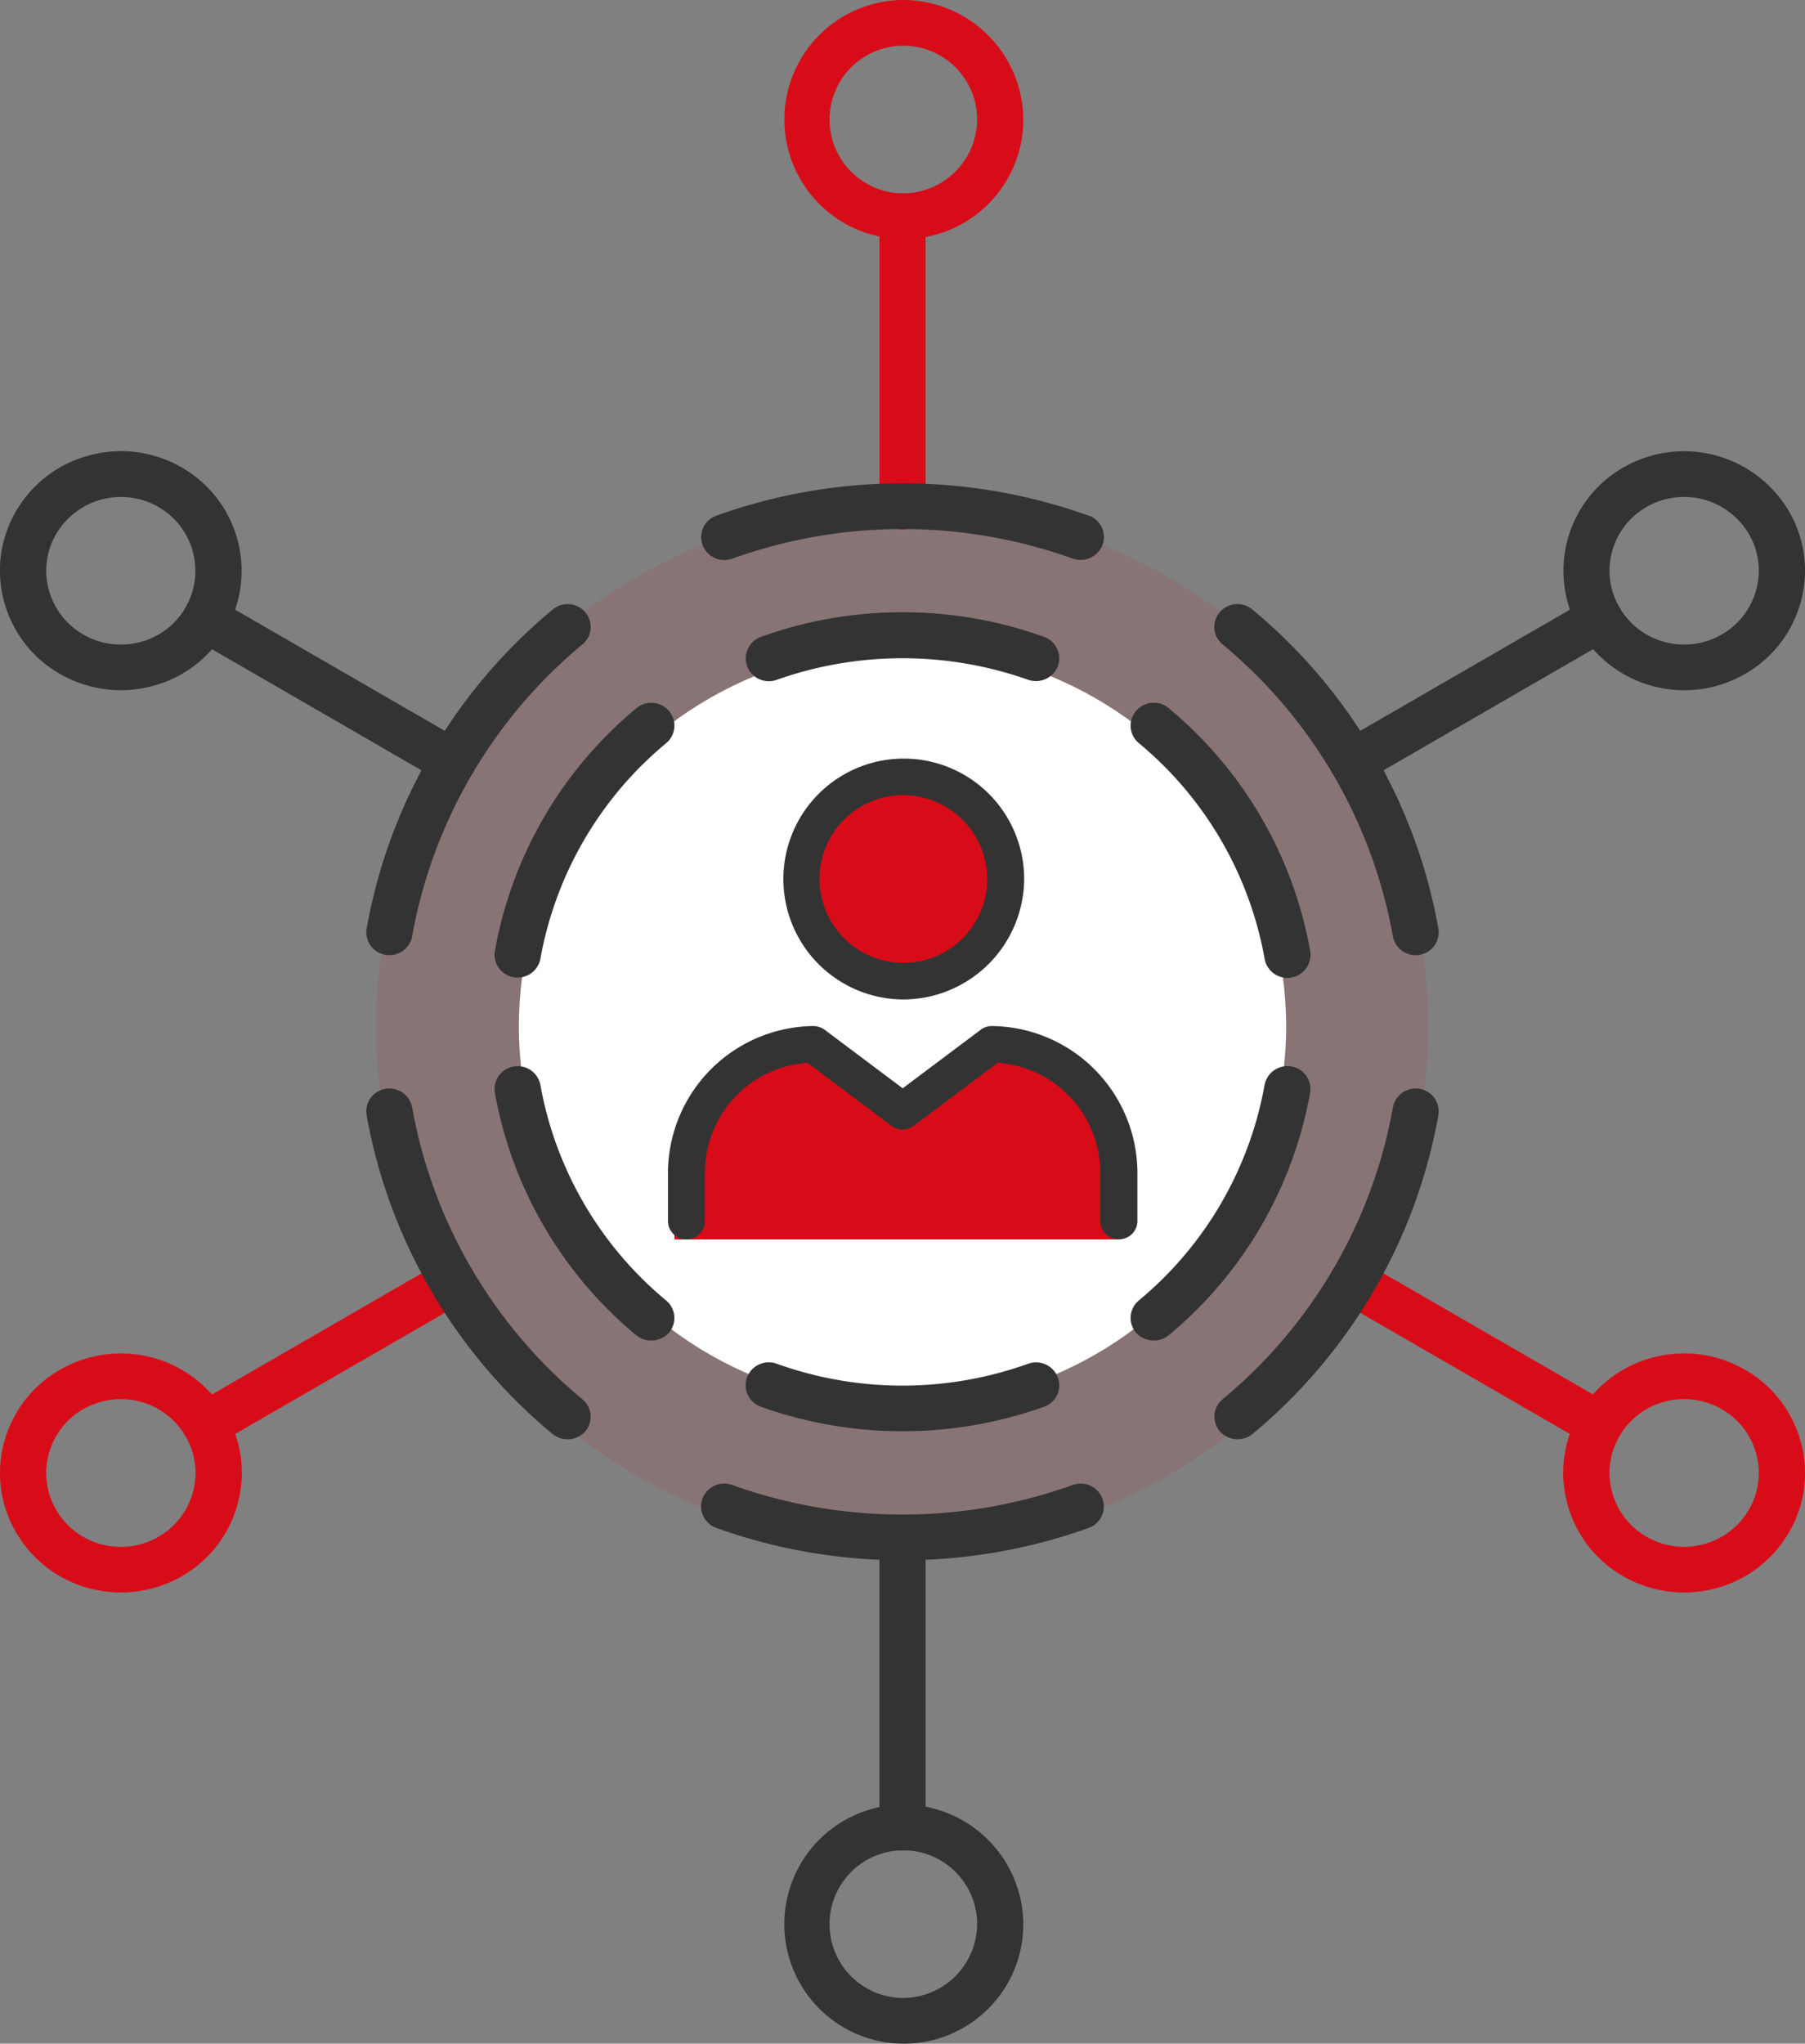 <svg xmlns="http://www.w3.org/2000/svg" width="78.635" height="89" viewBox="0 0 78.635 89">
  <rect x="0" y="0" width="78.635" height="89" fill="#808080" stroke="none"/>
  <g id="icon" transform="translate(-1330.051 -572.942)">
    <ellipse id="楕円形_11" data-name="楕円形 11" cx="22.918" cy="22.668" rx="22.918" ry="22.668" transform="translate(1346.435 594.97)" fill="#d80c18" opacity="0.1"/>
    <ellipse id="楕円形_12" data-name="楕円形 12" cx="16.713" cy="16.531" rx="16.713" ry="16.531" transform="translate(1352.656 601.107)" fill="#fff"/>
    <path id="パス_47" data-name="パス 47" d="M1359.432,626.207s.047-5.589,2.359-6.415a31.247,31.247,0,0,1,3.885-1.143l3.693,2.541,3.693-2.541s4.013.409,4.591,1.7,1.133,6.569,1.133,6.569h-19.353Z" fill="#d80c18"/>
    <ellipse id="楕円形_13" data-name="楕円形 13" cx="4.223" cy="4.177" rx="4.223" ry="4.177" transform="translate(1365.146 607.047)" fill="#d80c18"/>
    <path id="パス_48" data-name="パス 48" d="M1388.1,628.264a.981.981,0,0,0-.137.5,1,1,0,0,0,.5.861l10.763,6.218a1.042,1.042,0,0,0,1.376-.358.981.981,0,0,0,.137-.5,1,1,0,0,0-.5-.86l-10.763-6.218a1.014,1.014,0,0,0-1.376.358Z" fill="#d80c18"/>
    <path id="パス_49" data-name="パス 49" d="M1407.979,639.691a5.115,5.115,0,0,0,.525-3.949,5.178,5.178,0,0,0-2.452-3.161,5.278,5.278,0,0,0-2.622-.7,5.339,5.339,0,0,0-1.371.18,5.227,5.227,0,0,0-3.2,2.426,5.121,5.121,0,0,0-.525,3.95,5.179,5.179,0,0,0,2.452,3.161,5.336,5.336,0,0,0,3.993.52A5.221,5.221,0,0,0,1407.979,639.691Zm-4.563.614a3.263,3.263,0,0,1-1.62-.432,3.2,3.2,0,0,1-1.515-1.952,3.165,3.165,0,0,1,.325-2.44,3.228,3.228,0,0,1,1.973-1.5,3.294,3.294,0,0,1,2.466.321,3.2,3.2,0,0,1,1.515,1.952,3.165,3.165,0,0,1-.325,2.44,3.226,3.226,0,0,1-1.973,1.5A3.308,3.308,0,0,1,1403.416,640.306Z" fill="#d80c18"/>
    <path id="パス_50" data-name="パス 50" d="M1350.276,629.625a1,1,0,0,0,.5-.861.986.986,0,0,0-.137-.5,1.014,1.014,0,0,0-1.376-.358l-10.765,6.219a1,1,0,0,0-.5.861.985.985,0,0,0,.137.5,1.043,1.043,0,0,0,1.376.358Z" fill="#d80c18"/>
    <path id="パス_51" data-name="パス 51" d="M1330.233,635.742a5.117,5.117,0,0,0,.526,3.949,5.218,5.218,0,0,0,3.2,2.425,5.324,5.324,0,0,0,3.993-.519,5.178,5.178,0,0,0,2.452-3.161,5.121,5.121,0,0,0-.525-3.95,5.3,5.3,0,0,0-7.189-1.906A5.178,5.178,0,0,0,1330.233,635.742Zm3.458-1.437a3.294,3.294,0,0,1,2.467-.321,3.226,3.226,0,0,1,1.973,1.5,3.164,3.164,0,0,1,.325,2.44,3.2,3.2,0,0,1-1.515,1.952,3.262,3.262,0,0,1-1.621.432,3.307,3.307,0,0,1-.846-.111,3.224,3.224,0,0,1-1.973-1.5,3.16,3.16,0,0,1-.324-2.439A3.2,3.2,0,0,1,1333.691,634.3Z" fill="#d80c18"/>
    <path id="パス_52" data-name="パス 52" d="M1369.369,581.362a1,1,0,0,0-1.006,1v12.631a1.006,1.006,0,0,0,2.012,0V582.357A1,1,0,0,0,1369.369,581.362Z" fill="#d80c18"/>
    <path id="パス_53" data-name="パス 53" d="M1369.369,572.942a5.205,5.205,0,1,0,5.263,5.2A5.24,5.24,0,0,0,1369.369,572.942Zm0,8.42a3.215,3.215,0,1,1,3.251-3.215A3.236,3.236,0,0,1,1369.369,581.362Z" fill="#d80c18"/>
    <g id="グループ_6" data-name="グループ 6">
      <path id="パス_54" data-name="パス 54" d="M1363.2,634.206a18.376,18.376,0,0,0,12.336,0,.989.989,0,0,0,.6-1.275,1.013,1.013,0,0,0-1.29-.6,16.223,16.223,0,0,1-10.96,0,1.02,1.02,0,0,0-.343-.06,1.008,1.008,0,0,0-.947.655.988.988,0,0,0,.6,1.275Z" fill="#333"/>
      <path id="パス_55" data-name="パス 55" d="M1382.953,600.243a.987.987,0,0,0,.359.762,21.416,21.416,0,0,1,7.419,12.71,1.008,1.008,0,0,0,1.166.809,1,1,0,0,0,.831-.978,1.089,1.089,0,0,0-.015-.175,23.41,23.41,0,0,0-8.107-13.889,1.015,1.015,0,0,0-1.418.122A.989.989,0,0,0,1382.953,600.243Z" fill="#333"/>
      <path id="パス_56" data-name="パス 56" d="M1392.714,621.512a1.077,1.077,0,0,0,.015-.174,1,1,0,0,0-1-.993,1.008,1.008,0,0,0-.995.823,21.413,21.413,0,0,1-7.419,12.709.988.988,0,0,0-.123,1.4,1.044,1.044,0,0,0,1.418.121A23.415,23.415,0,0,0,1392.714,621.512Z" fill="#333"/>
      <path id="パス_57" data-name="パス 57" d="M1387.125,620.537a1.014,1.014,0,0,0,.015-.174,1,1,0,0,0-.833-.979,1.012,1.012,0,0,0-1.165.808,15.811,15.811,0,0,1-5.479,9.385.99.99,0,0,0-.123,1.4,1.044,1.044,0,0,0,1.418.121A17.807,17.807,0,0,0,1387.125,620.537Z" fill="#333"/>
      <path id="パス_58" data-name="パス 58" d="M1379.306,604.542a.989.989,0,0,0,.358.762,15.812,15.812,0,0,1,5.479,9.385,1.007,1.007,0,0,0,2-.17,1.025,1.025,0,0,0-.015-.175,17.8,17.8,0,0,0-6.166-10.564,1.015,1.015,0,0,0-1.418.121A.991.991,0,0,0,1379.306,604.542Z" fill="#333"/>
      <path id="パス_59" data-name="パス 59" d="M1375.537,600.678a18.241,18.241,0,0,0-12.337,0,1,1,0,0,0-.662.935.974.974,0,0,0,.062.34,1.006,1.006,0,0,0,1.288.595h0a16.444,16.444,0,0,1,10.96,0,1.028,1.028,0,0,0,1.29-.594.978.978,0,0,0,.061-.341A1,1,0,0,0,1375.537,600.678Z" fill="#333"/>
      <path id="パス_60" data-name="パス 60" d="M1357.779,631.1a1.044,1.044,0,0,0,1.417-.121.988.988,0,0,0-.123-1.4,15.816,15.816,0,0,1-5.479-9.384,1.006,1.006,0,0,0-.992-.823,1.018,1.018,0,0,0-.173.014,1,1,0,0,0-.833.979,1.019,1.019,0,0,0,.015.174A17.81,17.81,0,0,0,1357.779,631.1Z" fill="#333"/>
      <path id="パス_61" data-name="パス 61" d="M1357.779,603.781a17.806,17.806,0,0,0-6.167,10.565,1.009,1.009,0,0,0-.015.174,1,1,0,0,0,.833.979,1.007,1.007,0,0,0,1.165-.809,15.817,15.817,0,0,1,5.479-9.385.988.988,0,0,0,.123-1.4A1.016,1.016,0,0,0,1357.779,603.781Z" fill="#333"/>
      <path id="パス_62" data-name="パス 62" d="M1354.131,635.4a1.043,1.043,0,0,0,1.417-.121.988.988,0,0,0-.123-1.4,21.413,21.413,0,0,1-7.419-12.71,1.008,1.008,0,0,0-.995-.823.964.964,0,0,0-.172.014,1,1,0,0,0-.832.978,1.075,1.075,0,0,0,.015.174A23.416,23.416,0,0,0,1354.131,635.4Z" fill="#333"/>
      <path id="パス_63" data-name="パス 63" d="M1377.48,595.4a24.047,24.047,0,0,0-16.221,0,.99.99,0,0,0-.6,1.276,1.013,1.013,0,0,0,1.29.595,22,22,0,0,1,14.844,0,1.029,1.029,0,0,0,1.29-.6.99.99,0,0,0-.6-1.276Z" fill="#333"/>
      <path id="パス_64" data-name="パス 64" d="M1361.258,639.482a24.048,24.048,0,0,0,16.221,0,.991.991,0,0,0,.6-1.277,1.014,1.014,0,0,0-1.29-.594,22,22,0,0,1-14.844,0,1.02,1.02,0,0,0-.343-.06,1.01,1.01,0,0,0-.948.655.989.989,0,0,0-.061.341A1,1,0,0,0,1361.258,639.482Z" fill="#333"/>
      <path id="パス_65" data-name="パス 65" d="M1346.024,613.371a1.065,1.065,0,0,0-.015.174,1,1,0,0,0,.832.978,1.009,1.009,0,0,0,1.166-.809,21.41,21.41,0,0,1,7.419-12.709.988.988,0,0,0,.123-1.4,1.015,1.015,0,0,0-1.417-.121A23.411,23.411,0,0,0,1346.024,613.371Z" fill="#333"/>
    </g>
    <path id="パス_66" data-name="パス 66" d="M1338.136,599.4a.986.986,0,0,0-.137.5,1,1,0,0,0,.5.861l10.763,6.218a1.042,1.042,0,0,0,1.376-.357.99.99,0,0,0-.361-1.362l-10.763-6.218a1.014,1.014,0,0,0-1.376.358Z" fill="#333"/>
    <path id="パス_67" data-name="パス 67" d="M1400.242,600.759a1,1,0,0,0,.5-.861.987.987,0,0,0-.137-.5,1.016,1.016,0,0,0-1.376-.358l-10.765,6.218a.989.989,0,0,0-.362,1.362,1.042,1.042,0,0,0,1.376.357Z" fill="#333"/>
    <path id="パス_68" data-name="パス 68" d="M1369.369,638.9a1,1,0,0,0-1.006,1v12.63a1.006,1.006,0,0,0,2.012,0V639.9A1,1,0,0,0,1369.369,638.9Z" fill="#333"/>
    <path id="パス_69" data-name="パス 69" d="M1369.369,651.531a5.206,5.206,0,1,0,5.263,5.205A5.24,5.24,0,0,0,1369.369,651.531Zm0,8.421a3.215,3.215,0,1,1,3.251-3.215A3.236,3.236,0,0,1,1369.369,659.951Z" fill="#333"/>
    <path id="パス_70" data-name="パス 70" d="M1398.863,600.4a5.3,5.3,0,0,0,7.189,1.905,5.177,5.177,0,0,0,2.452-3.161,5.115,5.115,0,0,0-.525-3.949,5.3,5.3,0,0,0-7.189-1.905A5.181,5.181,0,0,0,1398.863,600.4Zm2.933-5.387a3.274,3.274,0,0,1,4.44,1.177,3.165,3.165,0,0,1,.325,2.439,3.2,3.2,0,0,1-1.515,1.952,3.261,3.261,0,0,1-2.466.321,3.226,3.226,0,0,1-1.973-1.5,3.164,3.164,0,0,1-.325-2.44A3.2,3.2,0,0,1,1401.8,595.01Z" fill="#333"/>
    <path id="パス_71" data-name="パス 71" d="M1339.876,600.4a5.182,5.182,0,0,0-1.927-7.111,5.269,5.269,0,0,0-2.618-.7,5.37,5.37,0,0,0-1.375.181,5.219,5.219,0,0,0-3.2,2.423,5.117,5.117,0,0,0-.526,3.949,5.177,5.177,0,0,0,2.452,3.161,5.329,5.329,0,0,0,3.994.52A5.222,5.222,0,0,0,1339.876,600.4Zm-4.564.614a3.254,3.254,0,0,1-1.62-.432,3.2,3.2,0,0,1-1.515-1.952,3.165,3.165,0,0,1,.325-2.439,3.275,3.275,0,0,1,4.44-1.177,3.206,3.206,0,0,1-.784,5.89A3.308,3.308,0,0,1,1335.313,601.011Z" fill="#333"/>
    <path id="パス_72" data-name="パス 72" d="M1369.369,616.468a5.245,5.245,0,1,1,5.3-5.245A5.279,5.279,0,0,1,1369.369,616.468Zm0-8.9a3.653,3.653,0,1,0,3.693,3.653A3.678,3.678,0,0,0,1369.369,607.57Z" fill="#333"/>
    <path id="パス_73" data-name="パス 73" d="M1378.786,626.914a.8.8,0,0,1-.8-.8v-2.138a4.8,4.8,0,0,0-4.473-4.748l-3.654,2.742a.813.813,0,0,1-.973,0l-3.653-2.742a4.8,4.8,0,0,0-4.473,4.748v2.138a.8.8,0,0,1-1.609,0v-2.138a6.412,6.412,0,0,1,6.326-6.351.844.844,0,0,1,.5.162l3.4,2.55,3.4-2.55a.809.809,0,0,1,.5-.162,6.412,6.412,0,0,1,6.326,6.351v2.138A.8.8,0,0,1,1378.786,626.914Z" fill="#333"/>
  </g>
</svg>
